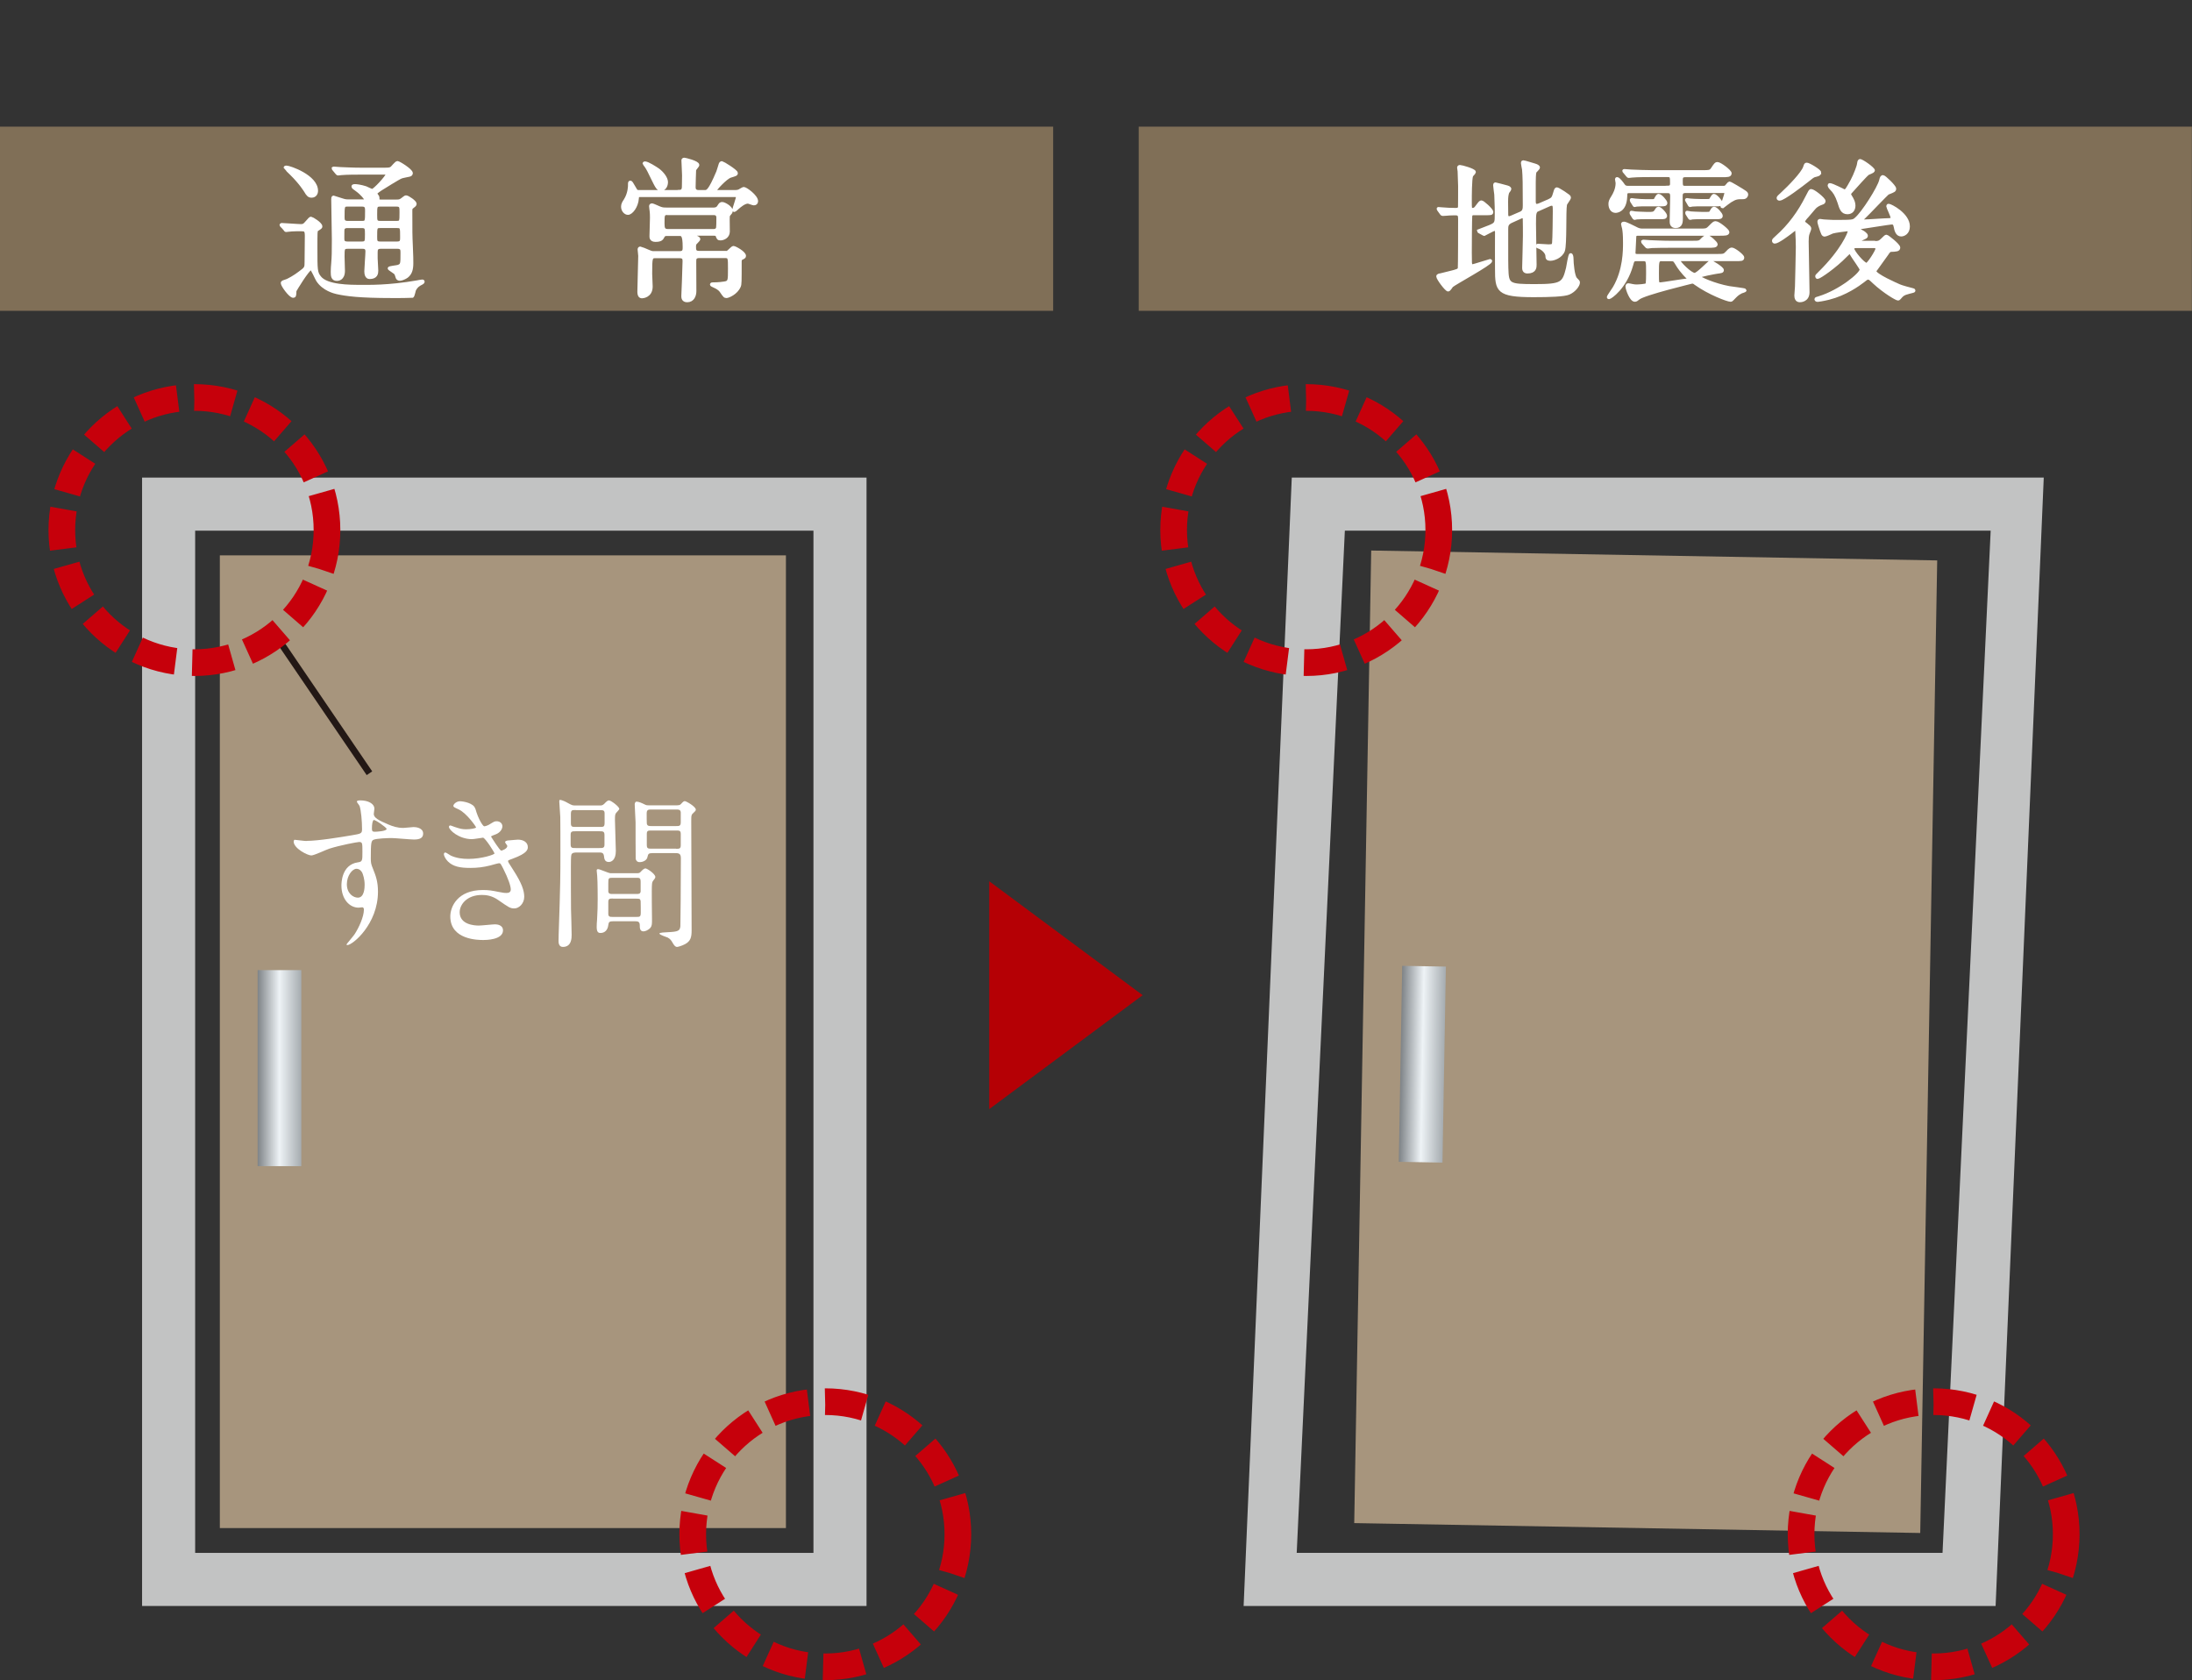 <?xml version="1.0" encoding="UTF-8"?>
<svg id="Layer_2" data-name="Layer 2" xmlns="http://www.w3.org/2000/svg" xmlns:xlink="http://www.w3.org/1999/xlink" viewBox="0 0 177.58 136.11">
  <rect x="0" y="0" width="177.58" height="136.11" fill="#333333" stroke="none"/>
  <defs>
    <style>
      .cls-1 {
        fill: #a7957d;
      }

      .cls-2 {
        fill: url(#linear-gradient-2);
      }

      .cls-3, .cls-4 {
        fill: #fff;
      }

      .cls-4 {
        stroke: #fff;
        stroke-width: .25px;
      }

      .cls-5, .cls-6, .cls-7 {
        fill: none;
      }

      .cls-8 {
        fill: #806f57;
      }

      .cls-6 {
        stroke: #c6000b;
        stroke-dasharray: 3.25 1.35;
        stroke-width: 2.16px;
      }

      .cls-6, .cls-7 {
        stroke-miterlimit: 10;
      }

      .cls-9 {
        fill: #c2c3c3;
      }

      .cls-10 {
        fill: #b50005;
      }

      .cls-11 {
        fill: url(#linear-gradient);
      }

      .cls-7 {
        stroke: #231815;
        stroke-width: .54px;
      }
    </style>
    <linearGradient id="linear-gradient" x1="20.87" y1="86.53" x2="24.41" y2="86.53" gradientUnits="userSpaceOnUse">
      <stop offset="0" stop-color="#7e8387"/>
      <stop offset=".5" stop-color="#eef3f6"/>
      <stop offset="1" stop-color="#a6acb0"/>
    </linearGradient>
    <linearGradient id="linear-gradient-2" x1="82.68" y1="70.54" x2="86.22" y2="70.54" gradientTransform="translate(185.76 1.76) rotate(90)" xlink:href="#linear-gradient"/>
  </defs>
  <g id="_文字" data-name="文字">
    <g>
      <g>
        <rect class="cls-8" y="10.26" width="85.32" height="14.92"/>
        <rect class="cls-8" x="92.25" y="10.26" width="85.32" height="14.92"/>
        <g>
          <path class="cls-4" d="M22.83,18.31q-.06-.06-.06-.08s.02-.04.05-.04c.22,0,1.3.09,1.55.09.22,0,.29-.05.46-.25.27-.31.31-.35.37-.35s.79.43.79.66c0,.04-.01.06-.02.07-.04.05-.26.19-.31.22-.07.07-.07.21-.07,1.51,0,1.72,0,1.95.31,2.33.57.73,2.44.73,3.3.73.62,0,2.24.05,4.58-.36.06-.01.35-.07.42-.07.03,0,.08,0,.08.05,0,.01-.01.06-.1.11-.29.15-.43.24-.59.52-.04.07-.11.5-.19.56-.03.01-1.41.01-1.61.01-2.68,0-3.75-.15-4.51-.32-.17-.04-1.07-.25-1.55-1-.1-.15-.43-.95-.54-.95-.21,0-1.3,1.75-1.3,1.83-.01.38-.03.42-.14.42-.24,0-.88-.88-.88-1.07,0-.09.14-.12.26-.16.24-.06.82-.41,1.15-.67.52-.38.52-.4.52-.93,0-.29.02-1.76.02-2.08-.01-.42-.07-.48-.42-.48-.03,0-.71-.01-1.04.04-.02,0-.15.02-.17.02-.05,0-.07-.02-.11-.09l-.24-.28ZM25.25,15.89c-.21,0-.31-.09-.5-.42-.03-.04-.36-.61-1.17-1.41-.07-.07-.48-.46-.48-.47,0-.05.07-.05.11-.05.25,0,2.43.74,2.43,1.92,0,.2-.11.43-.4.43ZM31.06,13.71c.43,0,.53,0,.68-.11.06-.05.36-.43.46-.43.11,0,1.12.62,1.12.86,0,.09-.07.14-.16.16-.09.02-.56.11-.66.15-.25.1-1.39.82-1.65.98-.06.04-.42.27-.42.36,0,.04.14.19.15.22.04.06.04.14.04.33,0,.06.06.06.24.06h1.26c.14,0,.27,0,.41-.1.05-.02.28-.24.36-.24.16,0,.74.41.74.56,0,.1-.1.16-.2.24-.15.1-.15.16-.15.37,0,1.72,0,1.91.04,2.78.04.76.04,1.26.04,1.42,0,.53-.11.85-.41,1.08-.14.1-.4.22-.56.22-.14,0-.19-.09-.21-.14-.01-.04-.09-.29-.12-.33-.06-.09-.53-.36-.53-.41,0-.07.62-.12.73-.16.31-.11.31-.2.31-1.09,0-.26,0-.46-.37-.46h-1.35c-.36,0-.38.19-.38.43v.47c0,.14.05.83.05.99,0,.22-.03.56-.58.56-.26,0-.3-.31-.3-.51,0-.24.09-1.35.09-1.61,0-.33-.24-.33-.37-.33h-1.17c-.4,0-.4.1-.4.77,0,.16.03.97.03,1.14,0,.68-.45.69-.52.69-.36,0-.38-.27-.38-.62,0-.12.02-.59.04-.71.04-.48.05-.87.05-1.91,0-.46-.05-2.73-.05-3.25,0-.1,0-.17.07-.17.02,0,.63.21.68.22.28.1.45.09.58.09h1.2c.08,0,.15,0,.15-.1,0-.09-.33-.5-.72-.78-.27-.2-.32-.22-.32-.3,0-.06.12-.06.16-.06.12,0,.47.04.87.17.07.03.45.22.53.22.17,0,1.21-1.12,1.21-1.31,0-.1-.07-.1-.24-.1h-1.91c-.3,0-1.13,0-1.56.04-.04,0-.22.03-.26.03-.05,0-.07-.03-.11-.07l-.24-.29q-.06-.06-.06-.09s.03-.02.05-.02c.07,0,.46.04.54.04.35.01.99.05,1.7.05h1.78ZM28.16,18.35c-.11,0-.27.01-.35.15-.04.07-.04.14-.04.78,0,.21,0,.41.38.41h1.16c.38,0,.38-.14.38-.72,0-.46,0-.62-.38-.62h-1.16ZM28.15,16.61c-.36,0-.36.1-.36.98,0,.2,0,.43.36.43h1.19c.36,0,.36-.09.36-.95,0-.22,0-.46-.36-.46h-1.19ZM32.11,18.02c.38,0,.38-.07.38-.83,0-.42,0-.58-.38-.58h-1.3c-.38,0-.38.11-.38.79,0,.48,0,.62.38.62h1.3ZM32.18,19.69c.36,0,.36-.19.36-.48,0-.77,0-.86-.36-.86h-1.39c-.36,0-.36.09-.36.83,0,.33,0,.51.36.51h1.39Z"/>
          <path class="cls-4" d="M55.01,15.51c.36,0,.36-.22.36-.57,0-.12.01-.63.01-.74,0-.19-.05-1.02-.05-1.18,0-.07,0-.12.11-.12.05,0,1.09.24,1.09.47,0,.07-.25.32-.26.4-.01.05-.04,1.26-.04,1.39,0,.11.01.36.36.36h.51c.2,0,.38,0,1.05-1.59.04-.1.17-.54.2-.63.03-.07.06-.12.14-.12.05,0,1.16.67,1.16.84,0,.11-.05.12-.47.25-.38.11-1.26,1.08-1.26,1.18,0,.07.1.07.15.07h1.49c.06,0,.19,0,.33-.06.06-.03.31-.19.36-.19.17,0,1.04.63,1.04,1.03,0,.15-.1.21-.22.21-.09,0-.41-.14-.48-.14-.3,0-.68.33-.85.48-.01.01-.22.2-.25.2-.04,0-.04-.05-.04-.06,0-.07.3-.92.3-1.04,0-.11-.07-.11-.17-.11h-7.76c-.17,0-.17.02-.19.24-.04.63-.47,1.2-.76,1.2-.21,0-.43-.24-.43-.53,0-.2.07-.32.21-.53.35-.55.35-1.15.35-1.19,0-.25,0-.27.07-.27.06,0,.09.06.37.54.1.19.15.22.31.22h3.26ZM58.7,20.47c.06,0,.17,0,.26-.05.09-.04.37-.37.46-.37.12,0,.89.42.89.68,0,.09-.04.11-.26.22-.07.04-.09.15-.09.21,0,1.69,0,1.87-.07,2.03-.24.57-.91.83-1.03.83-.14,0-.17-.04-.43-.42-.15-.22-.36-.32-.64-.45-.05-.02-.15-.07-.15-.1,0-.05.06-.05.1-.05.5,0,.79-.05.94-.07.42-.07.42-.17.42-1.17,0-.88,0-.98-.37-.98h-2.08c-.37,0-.37.2-.37.42,0,.37.01,2.03.01,2.38s-.15.78-.62.78c-.35,0-.35-.27-.35-.38,0-.01.1-2.37.1-2.81,0-.2-.01-.38-.38-.38h-1.93c-.38,0-.4.06-.4,1.39,0,.16.04.88.04,1.03,0,.79-.69.83-.73.83-.16,0-.26-.09-.26-.43,0-.46.07-2.47.07-2.88,0-.07-.05-.45-.05-.52,0-.09.04-.11.1-.11.04,0,.46.17.68.27.24.1.3.1.41.1h2.09c.37,0,.37-.22.37-.45,0-1.03-.17-1.03-.41-1.03h-.95c-.15,0-.27,0-.35.16-.1.19-.17.32-.62.32-.36,0-.36-.24-.36-.33,0-.24.04-1.28.04-1.5,0-.16,0-.4-.05-.73-.01-.1-.02-.17-.02-.2,0-.04.01-.11.1-.11.11,0,.58.24.69.27.19.07.33.07.53.07h3.75c.1,0,.31,0,.43-.19.15-.24.17-.26.31-.26.15,0,.72.31.72.59,0,.1-.05.16-.2.33-.05.06-.05.19-.05.41,0,.15.01.82.01.95-.01.43-.42.58-.63.58-.17,0-.2-.05-.27-.26-.05-.12-.19-.12-.27-.12h-1.63s-.11,0-.11.05c0,.04.01.04.16.11.26.12.36.17.36.24,0,.07-.27.31-.31.37-.02.06-.04.12-.04.21,0,.3,0,.5.38.5h2.06ZM53.55,15.33c-.26,0-.31-.11-.78-1.07-.12-.26-.3-.62-.43-.8-.01-.03-.16-.2-.16-.21,0-.04.05-.05.07-.05.22,0,.87.42,1.07.56.35.26.67.68.67.99,0,.25-.12.58-.43.58ZM54.09,17.29c-.38,0-.38.12-.38.81,0,.41.05.58.42.58h3.64c.1,0,.27,0,.35-.17.04-.08.04-.58.04-.88,0-.33-.26-.33-.37-.33h-3.69Z"/>
        </g>
        <g>
          <path class="cls-4" d="M119.48,17.28c-.14,0-.29.04-.33.19-.03.09-.04,2.75-.04,2.99,0,.1.01.64.01.77,0,.06,0,.3.17.3.12,0,1.38-.42,1.41-.42.01,0,.06,0,.06.04,0,.22-2.86,1.77-3.15,2.01-.04.05-.21.33-.29.33-.15,0-.84-.92-.84-1.1,0-.09.14-.11.21-.12.07-.01.57-.14.69-.17.71-.17.79-.21.84-.35.03-.09.03-3.49.03-4.01,0-.29-.04-.42-.33-.42-.06,0-.48,0-.73.03-.03,0-.3.02-.32.02-.04,0-.06-.02-.1-.07l-.21-.29s-.05-.06-.05-.09.02-.02.05-.02c.04,0,.22.02.26.02.25.03.81.05,1.09.05.15,0,.3-.01.33-.19.01-.05.01-1.47.01-1.72,0-.16-.03-1-.04-1.18,0-.04-.04-.24-.04-.29s.02-.1.1-.1c.14,0,1.17.29,1.17.45,0,.06-.2.24-.22.29-.11.22-.11,1.73-.11,2.06,0,.61,0,.68.16.68.17,0,.25-.05.38-.24.25-.33.28-.37.37-.37.11,0,.83.63.83.81,0,.14-.05.14-.52.14h-.87ZM124.76,16.89c-.45.2-.45.3-.45,1.26,0,.52.05,2.83.05,3.3,0,.19,0,.58-.62.58-.3,0-.3-.24-.3-.35,0-.2.06-2.14.06-2.55,0-.51,0-.93-.01-1.3,0-.14,0-.28-.15-.28-.03,0-.07.01-.14.04l-.77.35c-.35.16-.37.36-.37.62,0,2.76,0,2.83.01,3.12.04,1.4.1,1.46,2.29,1.46s2.32-.17,2.63-1.41c.04-.17.17-1.1.26-1.1.05,0,.1.14.1.32,0,.36.09,1.44.31,1.65.19.19.21.21.21.29,0,.22-.32.66-.78.86-.38.16-1.55.2-2.85.2-2.92,0-3-.41-3-2.16,0-.47-.01-2.54,0-2.96,0-.09-.01-.25-.15-.25s-.82.41-.83.41c-.02,0-.04-.01-.1-.04l-.31-.17s-.08-.05-.08-.07c.3-.11.73-.29.92-.36.53-.22.53-.3.53-1.02,0-.21,0-.76-.04-1.57-.01-.12-.09-.64-.09-.74,0-.06,0-.12.06-.12.03,0,.77.2.81.21.24.06.35.1.35.21,0,.05-.16.24-.17.27-.06.19-.09.33-.09.78,0,.15.01.83.01.98s.02.29.2.29c.04,0,.07-.01.2-.06l.74-.32c.27-.12.29-.35.29-.62,0-1.76-.01-2.34-.06-2.92-.01-.07-.09-.42-.09-.5,0-.05,0-.11.06-.11.12,0,.82.24.93.26.17.05.3.12.3.2s-.27.31-.29.37c-.04.21-.05.54-.05.85v1.5c0,.14.01.35.19.35.07,0,.14-.01.25-.06l.76-.33c.31-.14.35-.25.45-.59.1-.32.1-.36.2-.36.06,0,.42.24.53.3.42.29.47.31.47.41s-.31.47-.32.57c-.1.5.01,3.21-.17,3.73-.19.5-.8.69-1.03.69-.29,0-.29-.1-.3-.3-.03-.3-.42-.62-.66-.68-.04-.01-.12-.04-.12-.09s.03-.06.05-.06c.14,0,.73.05.86.05.35,0,.38-.06.41-.22.04-.29.06-2.26.06-2.58,0-.46,0-.58-.24-.58-.04,0-.07.01-.19.06l-.74.33Z"/>
          <path class="cls-4" d="M139.06,20.7c.58,0,.63,0,.86-.25.22-.25.32-.27.38-.27.19,0,.88.53.88.68,0,.17-.07.17-.66.17h-4.36c-.12,0-.17,0-.17.06,0,.16.95,1.14,1.3,1.14.26,0,1.19-1.03,1.3-1.03.09,0,.94.52.94.68,0,.11-.06.12-.43.17-.14.02-1.47.26-1.47.36,0,.12,1.28.68,2.44.89.2.04,1.3.16,1.3.21,0,.06-.29.12-.33.15-.31.17-.33.2-.68.56-.06.07-.1.1-.17.1-.22,0-1.71-.55-2.83-1.35-.11-.09-.17-.12-.27-.12-.01,0-3.92.94-4.35,1.31-.15.12-.2.16-.3.16-.31,0-.63-.92-.63-1.1,0-.06.01-.15.1-.15.05,0,.27.05.32.06.12.02.22.04.33.04.14,0,.77-.03.86-.12.06-.06.06-.78.06-.93,0-1,0-1.09-.37-1.09h-.5c-.31,0-.33.07-.43.45-.51,1.82-1.72,2.63-1.83,2.63-.02,0-.05-.01-.05-.04,0-.07.41-.63.48-.76.83-1.42.83-3.02.83-3.65,0-.71-.04-.94-.07-1.14-.01-.06-.09-.32-.09-.37,0-.06.06-.07.11-.07.16,0,.82.35.87.37.35.19.45.19.68.19h4.55c.54,0,.61.01.85-.24.31-.31.36-.36.47-.36.24,0,1,.63,1,.76,0,.17-.24.17-.66.17h-6.6c-.26,0-.29.09-.29.3,0,.19-.06,1.04-.06,1.21,0,.22.19.22.29.22h6.41ZM135.07,15.17c.17,0,.35-.01.35-.29,0-.56,0-.66-.33-.66h-1.31c-.29,0-1.13,0-1.56.04-.05,0-.22.03-.26.03-.05,0-.08-.03-.11-.07l-.24-.29c-.05-.06-.06-.06-.06-.09,0-.01.01-.02.05-.02.09,0,.47.04.54.04.57.02,1.12.05,1.7.05h4.08c.53,0,.64,0,.79-.21.27-.4.3-.45.42-.45.22,0,1.03.62,1.03.79,0,.19-.22.19-.67.19h-2.97c-.3,0-.32.16-.32.4,0,.41,0,.55.32.55h3.07c.09,0,.2,0,.27-.09.05-.04.2-.26.25-.26s.4.21.51.27c.83.5.88.52.88.67,0,.09-.09.24-.27.24-.48,0-.61,0-1.05.27-.06.04-.51.37-.63.47-.02,0-.05-.01-.05-.05,0-.05.32-.93.32-1.05,0-.14-.11-.14-.19-.14h-3.07c-.37,0-.37.2-.37.48,0,.26.02,1.41.02,1.65,0,.31,0,.71-.46.71-.36,0-.36-.3-.36-.43,0-.31.04-1.72.04-2.02,0-.36-.16-.38-.36-.38h-3.06c-.3,0-.3.09-.31.4-.04,1.19-.76,1.2-.82,1.2-.31,0-.45-.3-.45-.59,0-.17.02-.27.25-.63.09-.15.33-.56.33-1.07,0-.05-.05-.26-.05-.31,0-.03.01-.05.04-.05.14,0,.43.41.52.54.11.15.21.17.42.17h3.13ZM133.74,17.29q.31,0,.41-.21c.05-.08.12-.21.2-.21.17,0,.58.47.58.61,0,.15-.14.15-.35.15h-1.26c-.21,0-.45,0-.71.02-.04,0-.17.04-.19.04-.02,0-.05-.04-.09-.1l-.17-.27s-.02-.05-.02-.08.01-.04.02-.04c.05,0,.25.04.29.05.1,0,.52.04.89.04h.4ZM133.75,16.26c.31,0,.32,0,.42-.21.04-.07.12-.22.2-.22.16,0,.58.47.58.61,0,.15-.14.15-.35.15h-1.28c-.2,0-.43,0-.71.02-.02,0-.16.04-.19.04-.01,0-.02-.01-.07-.09l-.17-.27s-.02-.06-.02-.08c0-.02,0-.04.02-.04.05,0,.25.04.29.04.3.03.59.05.89.05h.38ZM137.09,19.63c.56,0,.61,0,.84-.26.16-.16.26-.21.37-.21.17,0,.73.52.73.63,0,.16-.25.16-.67.16h-3.06c-.36,0-.97,0-1.46.02-.05,0-.33.04-.36.04-.05,0-.07-.02-.11-.07l-.25-.28q-.05-.06-.05-.09s.03-.03.04-.03c.09,0,.46.04.55.04.36.01,1,.05,1.71.05h1.72ZM134.67,21.03c-.4,0-.4.11-.4,1.1,0,.82,0,.87.24.87.15,0,1.88-.29,2.23-.32.04,0,.11-.01.11-.06,0-.04-.04-.06-.05-.07-.54-.5-.84-.98-.9-1.08-.24-.4-.26-.43-.48-.43h-.74ZM138.24,16.25c.21,0,.3,0,.33-.06.15-.24.22-.36.27-.36.17,0,.58.48.58.61,0,.15-.14.15-.35.15h-1.26c-.21,0-.45,0-.71.02-.02,0-.17.04-.19.04-.02,0-.06-.06-.07-.09l-.17-.29s-.04-.05-.04-.07c0-.01.01-.03.03-.03.05,0,.25.04.28.04.1.01.52.04.89.04h.4ZM138.25,17.29c.27,0,.31,0,.41-.21.04-.08.12-.21.2-.21.17,0,.58.48.58.61,0,.15-.14.15-.35.15h-1.26c-.22,0-.45,0-.71.02-.04,0-.17.04-.19.04-.03,0-.05-.04-.09-.1l-.17-.27s-.02-.05-.02-.08.01-.04.02-.04c.05,0,.25.04.29.05.1,0,.52.04.89.04h.4Z"/>
          <path class="cls-4" d="M146.36,18.23c.22.15.25.21.25.3,0,.06-.12.33-.14.4-.06.17-.07.4-.07.64,0,.58.07,3.46.07,4.1,0,.69-.62.69-.66.69-.25,0-.32-.21-.32-.42,0-.1.05-.61.05-.72,0-.03.07-2.75.07-3.2,0-.42-.02-.78-.04-1.2-.01-.16-.01-.27-.12-.27-.05,0-.07.03-.38.27-.29.22-1.05.79-1.29.79-.06,0-.1-.04-.1-.1,0-.07.02-.1.26-.31,1.02-.9,1.83-2.01,2.44-3.23.24-.47.26-.53.35-.53.2,0,1.04.68,1.04.85,0,.1-.07.14-.17.17-.28.1-.42.2-.51.27-.11.09-.57.67-.68.78-.15.16-.32.35-.3.47,0,.05.14.16.25.24ZM147.4,13.98c0,.16-.09.17-.4.25-.12.03-.27.15-.59.41-.45.35-1.93,1.49-2.24,1.49-.04,0-.12-.01-.12-.09,0-.06.11-.16.3-.33.63-.58,1.68-1.66,1.85-2.16.06-.19.09-.25.15-.25.14-.03,1.07.53,1.07.68ZM151.87,19.65c.25,0,.38,0,.59-.21.27-.27.31-.3.37-.3.07,0,.99.71.99.92,0,.2-.21.2-.63.22-.12,0-.21.12-.32.29-.3.42-.78,1.09-.89,1.24-.04.04-.09.1-.09.17,0,.31,1.82,1.1,1.98,1.17.2.09.84.26,1.08.32.04.01.1.02.1.07s-.05.05-.4.14c-.47.12-.54.2-.78.48-.05.06-.07.06-.11.06-.11,0-1.09-.56-1.95-1.36-.32-.31-.36-.33-.47-.33-.09,0-.12.01-.38.22-.4.31-1.45,1.07-2.81,1.41-.48.12-.87.17-.89.17-.12,0-.14-.06-.14-.09,0-.05.03-.06.25-.12,1.7-.52,3.41-1.93,3.41-2.28,0-.12-.63-.97-.74-1.17-.06-.12-.12-.21-.2-.21-.06,0-.09.03-.32.26-.84.87-2.12,1.75-2.27,1.75-.05,0-.07-.04-.07-.09,0-.04.02-.06.25-.29,1.83-1.8,2.38-3.2,2.38-3.33,0-.15-.14-.15-.16-.15-.05,0-1.02.12-1.21.19-.1.04-.51.24-.61.24-.15,0-.17-.07-.4-.78-.07-.24-.07-.26-.07-.3,0-.07.02-.1.1-.1.04,0,.25.04.3.04.22.01.62.04.77.04,1.59,0,1.6-.01,1.83-.21.57-.48,1.85-2.5,2-3.11.06-.29.12-.31.19-.31.11,0,.94.79.94.97,0,.15-.05.17-.53.36-.09.02-1.65,1.69-1.97,1.98-.06.04-.12.11-.12.17,0,.11.09.11.2.11.3,0,1.62-.1,1.9-.1.12,0,.32-.01.32-.15,0-.16-.35-.85-.35-.93,0-.03,0-.09.06-.09.16,0,1.6.73,1.6,1.71,0,.52-.37.69-.58.69-.33,0-.43-.38-.48-.66-.05-.25-.11-.31-.3-.31-.12,0-2.12.32-2.4.36-.24.04-.26.04-.26.12,0,.07.01.09.24.21.04.01.38.21.38.35,0,.09-.04.11-.4.27-.09.05-.16.09-.16.16,0,.1.1.1.24.1h1.03ZM151.76,13.79c0,.07-.01.09-.41.26-.15.06-1.14,1.21-1.36,1.44-.11.11-.15.17-.15.26,0,.07.19.33.21.4.08.15.14.32.14.51,0,.31-.17.57-.52.57-.43,0-.53-.33-.69-.85-.19-.57-.38-.86-.63-1.1-.16-.16-.16-.25-.16-.27s.01-.05.05-.05c.2,0,1.13.5,1.18.5.16,0,.21-.09.62-.83.27-.5.5-1.18.51-1.26.04-.24.05-.33.12-.36.12-.04,1.1.64,1.1.81ZM150.5,19.97c-.24,0-.4,0-.4.19,0,.22.86,1.26,1.12,1.26.15,0,.84-1.08.84-1.26s-.16-.19-.3-.19h-1.26Z"/>
        </g>
      </g>
      <g>
        <polygon class="cls-10" points="80.14 89.85 92.57 80.62 80.14 71.39 80.14 89.85"/>
        <g>
          <g>
            <rect class="cls-1" x="17.81" y="44.99" width="45.86" height="78.8"/>
            <rect class="cls-11" x="20.87" y="78.59" width="3.54" height="15.88"/>
          </g>
          <path class="cls-9" d="M65.9,125.8H15.81V42.99h50.09v82.81ZM70.2,38.69H11.51v91.41h58.69V38.69Z"/>
        </g>
        <g>
          <path class="cls-3" d="M24.83,68.12c.94,0,2.71-.29,3.71-.46.71-.12.79-.14.79-.49,0-.67-.08-1.5-.19-1.85-.01-.07-.23-.31-.23-.38,0-.1.2-.1.29-.1.6,0,1.13.25,1.13.68,0,.07-.05.35-.05.42,0,.31.4.52,1.2.86.34.14.69.27,1.2.27.14,0,.71-.07.82-.07.18,0,.78.05.78.53,0,.35-.26.48-.74.48-.29,0-1.55-.12-1.81-.12-.33,0-1.21.03-1.47.14-.19.08-.22.27-.22,1.47,0,.38.01.48.18.89.23.57.4,1.04.4,1.84,0,2.64-2.06,4.33-2.48,4.33-.03,0-.07-.01-.07-.05,0-.03.56-.68.65-.82.35-.53.76-1.42.76-2,0-.04,0-.19-.14-.19-.04,0-.25.03-.29.03-.74,0-1.39-.7-1.39-1.79,0-.18,0-1.68,1.32-1.88.38-.05.38-.14.38-.83,0-.74,0-.82-.27-.82-.14,0-1.53.26-2.41.54-.23.07-1.23.55-1.46.55-.3,0-1.43-.57-1.43-1.13,0-.05.03-.12.07-.14.14.01.79.1.98.1ZM28.88,70.38c-.34,0-.78.56-.78,1.25,0,.76.53,1.09.89,1.09.53,0,.55-.82.55-1.04,0-.49-.14-.84-.18-.95-.04-.1-.2-.35-.48-.35ZM30.13,67.12c0,.22.05.26.25.26.05,0,.94-.03.94-.23,0-.11-.91-.75-1.04-.72-.1.03-.15.34-.15.7Z"/>
          <path class="cls-3" d="M38.52,65.54c.23.83.61,1.4.71,1.4.05,0,.29-.05.53-.22.27-.16.31-.19.48-.19.27,0,.46.18.46.41,0,.22-.18.53-.59.67-.04.01-.33.12-.33.16.1.16.71,1.14.83,1.14.05,0,.49-.15.49-.38,0-.05-.18-.25-.18-.3,0-.11.14-.12.19-.14.49-.04.76-.07.85-.07.45,0,.8.22.8.6,0,.19-.03.5-1.2.93-.35.12-.4.15-.4.2,0,.07.01.1.44.76.67,1.04.87,1.64.87,2.14,0,.56-.44.94-.79.94s-.44-.07-1.32-.68c-.53-.37-1-.41-1.32-.41-1.23,0-1.8.79-1.8,1.4,0,1.01,1.2,1.08,1.55,1.08.22,0,1.13-.1,1.32-.1.16,0,.64.05.64.49,0,.78-1.43.78-1.59.78-.39,0-2.68,0-2.68-1.91,0-.79.59-2.14,2.64-2.14.5,0,.76.05,1.31.16.38.08.5.08.6.08.2,0,.35-.07.35-.29,0-.27-.21-.89-.61-1.68-.21-.4-.22-.44-.34-.44-.08,0-.6.15-.71.18-.57.14-1.02.2-1.63.2-.82,0-1.38-.11-1.8-.52-.22-.22-.33-.48-.33-.59,0-.1.07-.14.12-.14.07,0,.37.22.44.25.45.21.95.27,1.43.27,1.08,0,2.11-.35,2.11-.44s-.76-1.28-.93-1.28c-.03,0-.75.12-.89.12-1.06,0-1.87-.74-1.87-1,0-.04.03-.11.11-.11.05,0,.31.11.35.12.45.15.61.19.94.19s.8-.07.8-.16c0-.04-.74-1.12-1.39-1.44-.4-.19-.45-.2-.45-.3,0-.14.26-.37.53-.37.3,0,1.1.16,1.23.57Z"/>
          <path class="cls-3" d="M48.59,65.25c.15,0,.23,0,.38-.15.14-.15.25-.26.37-.26.15,0,.83.5.83.69,0,.07-.22.27-.26.33-.09.12-.09.23-.09.6s.07,2.08.07,2.48c0,.75-.38.89-.57.89-.33,0-.37-.26-.39-.48-.04-.29-.19-.29-.45-.29h-1.69c-.22,0-.44,0-.5.18-.04.09-.04.72-.04.97,0,.63,0,2.93.01,3.45.01.3.05,1.74.05,2.07,0,.25,0,.98-.71.98-.35,0-.35-.38-.35-.48,0-.04.01-.37.01-.55.14-4.05.14-4.95.14-6.44,0-.83,0-2.88-.01-3.05-.01-.11-.08-1.24-.08-1.25,0-.05,0-.14.05-.14.19,0,.56.2.64.25.35.19.39.2.59.2h2.02ZM46.64,67.34c-.27,0-.41,0-.41.27v.79c0,.3.11.3.41.3h1.92c.27,0,.41,0,.41-.27v-.78c0-.3-.11-.31-.41-.31h-1.92ZM46.64,65.62c-.31,0-.39,0-.39.34v.74c0,.29.12.29.39.29h1.95c.31,0,.39,0,.39-.35v-.74c0-.27-.12-.27-.39-.27h-1.95ZM51.6,70.74c.18,0,.23-.03.31-.12.11-.12.26-.27.38-.27.14,0,.8.45.8.69,0,.08-.05.14-.08.18-.14.18-.18.22-.19.41-.04.35,0,2.51,0,2.83,0,.37,0,.54-.12.69-.18.21-.44.3-.57.3-.3,0-.3-.29-.3-.49,0-.33-.18-.33-.45-.33h-1.69c-.31,0-.38.05-.41.31-.05.41-.29.64-.63.64-.18,0-.31-.07-.31-.49,0-.09.01-.46.03-.58.04-.71.05-1.12.05-1.69,0-.07,0-1.38-.04-1.87,0-.05-.04-.35-.04-.42,0-.11.05-.12.12-.12.15,0,.84.33,1.01.33h2.12ZM49.63,71.11c-.33,0-.35.03-.35.44v.68c.04.19.15.19.35.19h1.92c.2,0,.31,0,.35-.19v-.78c0-.34-.09-.34-.35-.34h-1.92ZM49.66,72.79c-.26,0-.38,0-.38.29v.94c0,.26.14.26.38.26h1.87c.3,0,.38,0,.38-.35,0-.12,0-.87-.01-.94-.04-.19-.09-.19-.37-.19h-1.87ZM54.89,65.23c.14,0,.18,0,.29-.11.16-.18.22-.22.3-.22.11,0,.89.44.89.69,0,.08-.07.15-.15.22-.22.19-.22.23-.22.72,0,1.25.03,7.44.03,8.84,0,.54-.07.87-.54,1.12-.27.14-.57.22-.64.22-.15,0-.25-.14-.38-.37-.08-.14-.16-.27-.38-.39-.1-.05-.67-.21-.67-.33,0-.07.5-.1.64-.1.89-.04,1.02-.11,1.06-.49.01-.14.04-3.56.04-5.5,0-.42-.19-.42-.53-.42h-1.77c-.31,0-.35.07-.4.29-.04.3-.38.44-.63.44-.08,0-.26,0-.33-.26-.01-.08-.01-2.77-.01-2.97s-.07-1.21-.07-1.44c0-.07.03-.23.15-.23.18,0,.44.12.64.22.16.08.21.08.35.08h2.33ZM54.77,66.92c.25,0,.38,0,.38-.3v-.83c-.04-.21-.16-.21-.38-.21h-2c-.23,0-.38,0-.38.31,0,.2,0,.76.01.82.03.21.18.21.37.21h2ZM54.77,68.76c.26,0,.38,0,.38-.29v-.9c0-.29-.11-.29-.38-.29h-1.98c-.27,0-.39,0-.39.27v.9c0,.3.11.3.39.3h1.98Z"/>
        </g>
        <line class="cls-7" x1="22.25" y1="51.36" x2="29.93" y2="62.64"/>
        <circle class="cls-6" cx="15.75" cy="42.94" r="10.74"/>
        <g>
          <g>
            <rect class="cls-1" x="93.93" y="61.46" width="78.8" height="45.86" transform="translate(46.62 216.23) rotate(-89)"/>
            <rect class="cls-2" x="107.29" y="84.44" width="15.88" height="3.54" transform="translate(27.02 199.92) rotate(-89)"/>
          </g>
          <path class="cls-9" d="M157.37,125.8h-52.32l3.9-82.81h52.32l-3.9,82.81ZM165.57,38.69h-60.92l-3.9,91.41h60.92l3.9-91.41Z"/>
        </g>
        <circle class="cls-6" cx="105.82" cy="42.94" r="10.74"/>
        <circle class="cls-6" cx="156.65" cy="124.29" r="10.74"/>
        <circle class="cls-6" cx="66.86" cy="124.29" r="10.74"/>
      </g>
      <rect class="cls-5" x="67.61" width="39.39" height="29.99"/>
    </g>
  </g>
</svg>